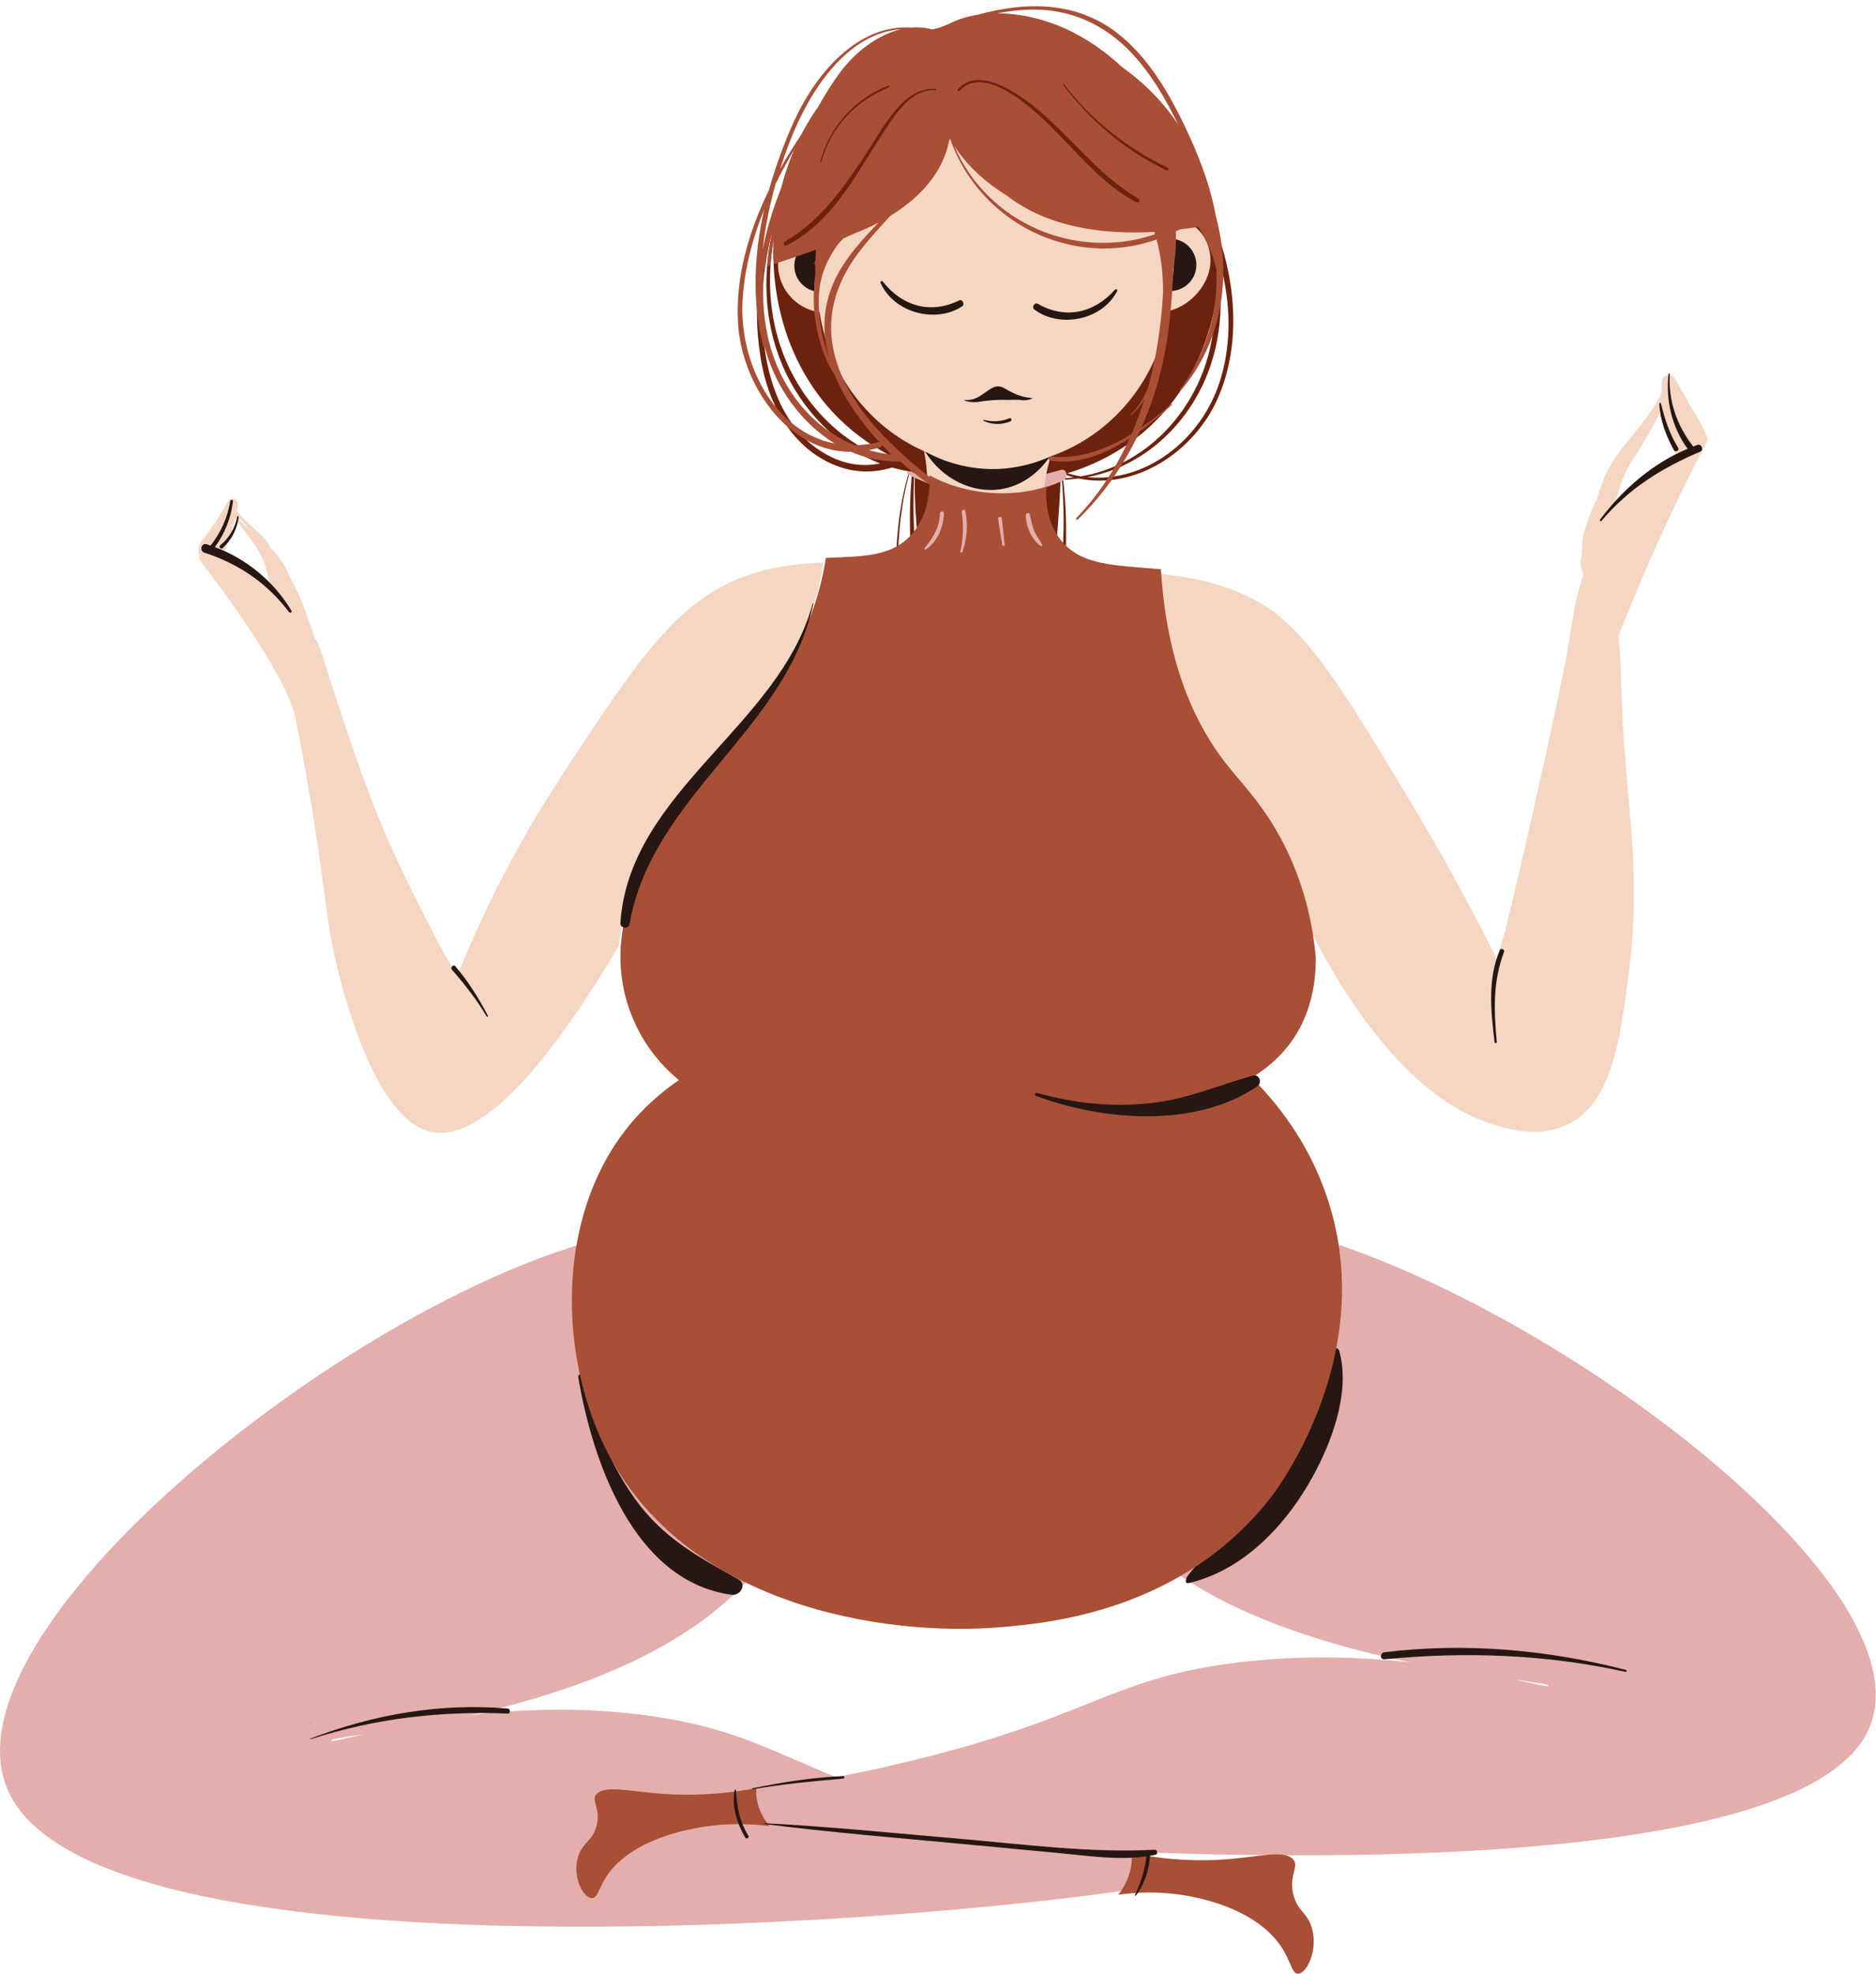 <?xml version="1.0" encoding="UTF-8" standalone="no"?><svg xmlns="http://www.w3.org/2000/svg" xmlns:xlink="http://www.w3.org/1999/xlink" fill="#000000" height="283.2" preserveAspectRatio="xMidYMid meet" version="1" viewBox="0.0 -0.9 269.2 283.2" width="269.2" zoomAndPan="magnify"><defs><clipPath id="a"><path d="M 0 66 L 269.16 66 L 269.16 276 L 0 276 Z M 0 66"/></clipPath><clipPath id="b"><path d="M 82 67 L 193 67 L 193 282.262 L 82 282.262 Z M 82 67"/></clipPath></defs><g><g id="change1_1"><path d="M 156.012 67.555 C 164.742 65.93 171.66 58.984 174.102 50.258 C 175.23 46.238 175.41 42.184 174.875 38.227 C 174.902 37.594 174.914 36.957 174.906 36.32 C 175.129 37.051 175.328 37.789 175.496 38.547 C 176.633 43.66 176.621 49.027 174.973 54.031 C 172.266 62.258 164.383 68.387 156.012 67.555 Z M 152.535 67.719 C 152.516 67.547 152.5 67.375 152.48 67.203 C 152.547 67.184 152.617 67.16 152.684 67.141 C 153.145 67.312 153.609 67.465 154.074 67.586 C 153.566 67.645 153.055 67.699 152.535 67.719 Z M 150.039 95.988 C 150.895 84.141 151.934 74.918 152.195 67.93 C 152.254 67.926 152.312 67.926 152.371 67.926 C 153.199 77.391 151.887 86.715 150.039 95.988 Z M 174.348 42.922 C 174.324 45.027 174.09 47.148 173.59 49.266 C 171.449 58.375 164.277 65.914 155.098 67.438 C 154.449 67.336 153.805 67.188 153.152 66.996 C 156.844 65.891 160.363 64.117 163.5 61.59 C 169.469 56.773 173.035 50.074 174.348 42.922 Z M 134.527 131.762 C 134.227 137.348 133.77 142.289 133.305 146.734 C 133.086 138.93 132.867 131.145 132.16 123.348 C 131.273 113.609 130.055 103.902 129.41 94.145 C 128.828 85.352 128.043 75.398 130.582 66.742 C 130.68 66.758 130.777 66.773 130.879 66.785 C 130.336 72.762 130.512 78.766 131.371 84.723 C 131.969 88.844 132.922 92.891 133.859 96.941 C 134.711 106.516 135.27 117.953 134.527 131.762 Z M 131.203 66.828 C 131.23 66.832 131.262 66.832 131.297 66.836 C 131.031 73.008 132.184 80.742 133.254 90.781 C 133.008 89.652 132.77 88.523 132.551 87.387 C 131.25 80.598 130.875 73.715 131.203 66.828 Z M 127.98 65.133 C 120.758 62.965 114.891 56.738 112.223 49.43 C 110.312 44.211 110.098 38.699 111.023 33.32 C 110.527 42.797 113.566 52.504 120.5 59.262 C 122.855 61.562 125.609 63.441 128.602 64.895 C 128.395 64.977 128.188 65.059 127.98 65.133 Z M 118.531 64.27 C 112.574 60.941 110.188 54.129 109.559 47.695 C 109.012 42.094 109.59 36.523 111.082 31.199 C 109.418 37.934 109.469 44.965 112.324 51.625 C 114.992 57.852 120.109 63.191 126.293 65.59 C 123.848 66.082 121.27 65.801 118.531 64.27 Z M 174.66 32.383 C 173.824 25.195 170.844 18.242 165.828 12.93 C 155.699 2.172 138.25 -0.91 125.828 6.59 C 118.516 11.008 113.797 18.598 111.914 26.965 C 108.801 34.887 107.727 43.664 109.41 51.855 C 110.664 57.945 114.203 63.824 120.297 66.023 C 122.945 66.984 125.57 66.918 128.027 66.172 C 128.828 66.402 129.641 66.598 130.473 66.727 C 127.871 75.086 128.477 84.621 128.91 93.172 C 129.426 103.258 130.691 113.289 131.562 123.348 C 132.383 132.816 132.469 142.273 132.762 151.762 C 131.414 163.953 130.531 172.152 134.117 180.09 C 137.57 187.719 144.387 193.441 148.258 190.09 C 154.07 185.07 148.461 163.719 148.879 123.43 C 148.961 115.32 149.273 108.012 149.68 101.43 C 151.945 90.348 153.871 79.227 152.559 67.922 C 153.309 67.906 154.047 67.84 154.773 67.746 C 162.887 69.445 171.289 63.965 174.695 56.367 C 178 48.988 177.465 40.172 174.66 32.383" fill="#6d220d"/></g><g clip-path="url(#a)" id="change2_2"><path d="M 267.898 247.711 C 259.199 264.711 203.828 266.688 158.227 264.59 C 169.25 266.422 175.219 266.398 175.188 267.188 C 175.027 271.23 16.609 288.719 1.281 256.262 C -11.73 228.688 78.168 164.75 105.629 176.66 C 119.078 182.5 121.211 208.16 108.887 223.891 C 99.398 236.012 81.531 242.02 67.5 245.148 C 61.031 245.91 55.711 247.078 52.18 247.91 C 49.168 248.348 47.398 248.598 47.469 248.82 C 47.539 249.039 49.238 248.59 52.18 247.91 C 55.82 247.359 61.281 246.539 67.5 245.148 C 75.02 244.262 84.09 243.93 93.668 245.32 C 105.18 247 110.379 250.148 119.969 254.059 C 123.277 253.43 126.91 252.66 130.828 251.699 C 156.34 245.48 159.227 240.07 176.52 237.75 C 186.02 236.469 195.008 236.781 202.461 237.598 C 208.539 238.848 213.879 239.59 217.469 240.078 C 220.43 240.719 222.137 241.141 222.211 240.938 C 222.277 240.738 220.5 240.5 217.469 240.078 C 213.988 239.328 208.777 238.281 202.461 237.598 C 188.578 234.75 170.859 229.27 161.469 218.211 C 149.277 203.867 151.379 180.48 164.688 175.16 C 191.848 164.301 280.77 222.59 267.898 247.711 Z M 152.25 66.512 C 148.609 67.512 145.129 68.488 141.359 68.512 C 137.629 68.52 134.027 67.688 130.398 66.711 C 130.199 66.648 130.039 67.02 130.25 67.129 C 136.93 70.688 145.738 71.16 152.598 68.031 C 153.379 67.68 153.078 66.281 152.25 66.512 Z M 52.18 247.91 C 55.82 247.359 61.281 246.539 67.5 245.148 C 61.031 245.91 55.711 247.078 52.18 247.91 Z M 202.461 237.598 C 208.539 238.848 213.879 239.59 217.469 240.078 C 213.988 239.328 208.777 238.281 202.461 237.598" fill="#e4aeac"/></g><g id="change3_1"><path d="M 105.922 225.645 C 100.117 222.434 95.191 219.754 91.184 214.223 C 87.383 208.973 85.031 202.742 83.492 196.484 C 83.406 196.145 82.914 196.293 82.973 196.629 C 84.953 208.438 90.797 225.957 104.973 227.891 C 106.242 228.066 107.254 226.383 105.922 225.645 Z M 186.918 213.383 C 183.117 219.305 177.566 224.594 170.562 226.219 C 170.445 226.242 170.348 226.227 170.266 226.184 C 170.07 226.07 170.219 225.625 170.258 225.488 C 170.562 224.457 179.633 215.527 182.5 211.594 C 188.172 203.809 184.805 194.691 189.832 192.93 C 190.246 192.785 191.922 191.984 192.184 192.93 C 194.008 199.461 190.418 207.93 186.918 213.383" fill="#261713"/></g><g id="change4_1"><path d="M 38.742 83.016 C 38.402 81.637 38.188 80.219 37.535 78.938 C 36.543 76.98 35 75.238 33.723 73.434 C 33.301 75.148 32.781 76.828 32.129 78.469 C 32.117 78.5 32.098 78.52 32.09 78.551 C 34.555 79.695 36.734 81.164 38.742 83.016 Z M 34.344 73.672 C 34.883 74.223 35.438 74.781 35.977 75.367 C 35.473 74.719 34.941 74.078 34.434 73.43 C 34.438 73.453 34.445 73.477 34.449 73.512 C 34.461 73.598 34.406 73.645 34.344 73.672 Z M 118.168 79.809 C 116.148 93.301 107.551 103.43 97.559 114.262 C 92.531 119.281 89.617 127.109 88.797 134.801 C 80.609 148.648 69.738 163.488 61.641 161.43 C 52.918 159.219 48.297 137.648 47.77 135.098 C 46.52 129 46.32 122.859 43.32 106.867 C 42.648 103.281 42.297 101.469 41.949 100.52 C 38.961 92.441 29.078 80.109 28.719 79.52 C 28.547 79.238 28.547 78.949 28.648 78.691 C 28.367 78.109 28.398 77.367 28.988 76.629 C 30.41 74.879 31.629 73 32.711 71.02 C 33.16 70.191 34.297 70.789 34.141 71.617 C 34.09 71.875 34.027 72.125 33.973 72.379 C 35.164 73.844 36.492 74.871 37.848 76.242 C 38.25 76.652 38.41 76.828 38.648 77.367 C 38.68 77.434 38.695 77.516 38.723 77.586 C 40.105 78.926 41.121 80.66 41.867 82.422 C 42.832 84.145 43.629 85.996 44.168 87.879 C 44.566 88.836 44.914 89.809 45.207 90.801 C 45.422 90.945 45.594 91.152 45.68 91.41 C 48.867 101.117 51.891 111.141 56.078 120.512 C 58.16 125.141 60.469 129.719 62.828 134.219 C 63.68 135.848 64.668 137.449 65.629 139.07 C 70.641 126.629 76.238 117.02 80.648 110.32 C 91.797 93.34 97.379 84.848 107.828 81.449 C 111.578 80.23 115.051 79.961 118.168 79.809 Z M 240.469 64.191 C 240.359 64.051 240.25 63.91 240.148 63.738 C 239.172 61.984 238.699 59.746 238.523 57.551 C 237.332 60.32 235.777 62.703 234.129 65.324 C 233.031 67.062 232.383 68.977 231.895 70.953 C 234.301 68.234 237.16 65.977 240.469 64.191 Z M 238.168 76.309 C 235.969 81.141 234.008 85.828 232.238 90.34 C 232.449 92.449 232.598 94.559 232.637 96.68 C 232.969 114.051 235.789 122.59 233.719 138.719 C 232.461 148.598 231.219 157.34 224.988 160.398 C 220.828 162.449 216.289 161.051 214.199 160.398 C 202.758 156.848 193.867 143.922 188.07 132.691 C 187.137 127.078 184.617 121.117 180.637 115.48 C 180.738 115.75 180.859 116.078 180.988 116.461 C 179.461 113.949 177.66 111.539 175.559 109.262 C 168.418 102.129 166.32 91.859 166.25 81.43 C 170.469 81.828 175.199 82.598 180.137 85.211 C 187.34 89.031 192.527 97.672 202.898 114.961 C 208.258 123.879 212.199 131.5 214.77 136.691 C 215.27 135.129 215.75 133.617 216.098 132.199 C 217.551 126.25 218.93 120.27 220.27 114.289 C 221.66 108.051 223.059 101.809 224.34 95.551 C 224.977 92.43 225.418 89.301 225.969 86.172 C 226.219 84.738 226.758 83.09 227.219 81.449 C 226.801 80.664 226.688 79.688 227.016 78.609 C 226.809 76.066 228.012 72.992 229.215 70.531 C 229.578 69.242 230.016 68.016 230.543 66.938 C 230.555 66.906 230.566 66.875 230.578 66.844 C 230.582 66.828 230.594 66.824 230.598 66.816 C 230.637 66.746 230.664 66.668 230.703 66.598 C 232.777 62.617 236.414 59.754 238.387 55.543 C 238.398 55.512 238.422 55.492 238.441 55.469 C 238.438 54.926 238.445 54.391 238.469 53.879 C 238.508 52.91 239.789 52.512 240.309 53.379 C 241.117 54.73 241.879 56.09 242.637 57.469 C 243.418 58.879 244.387 60.18 244.918 61.719 C 244.977 61.891 245.008 62.059 245.039 62.219 C 242.727 66.641 240.43 71.328 238.168 76.309 Z M 167.668 43.711 C 166.27 53.48 159.629 61.48 150.77 64.57 C 150.328 66.059 149.938 67.789 149.828 69.578 C 144.309 71.34 137.828 70.609 133.07 67.969 C 133.027 66.531 132.848 65.117 132.598 63.828 C 124.75 60.348 118.949 52.867 117.609 43.879 C 113.75 43.359 110.938 39.629 111.809 35.559 C 112.078 34.32 112.75 33.129 113.637 32.262 C 114.27 31.648 115.238 31.02 116.09 30.809 C 117.051 30.578 117.91 30.68 118.75 30.988 C 118.77 31 118.801 31 118.82 31 C 122.348 20.969 131.66 13.801 142.609 13.801 C 153.59 13.801 162.93 20.988 166.449 31.039 C 167.84 30.461 169.32 30.398 170.809 31.211 C 172.629 32.191 173.609 34.191 173.699 36.219 C 173.848 39.598 170.969 43 167.668 43.711" fill="#f5d6c3"/></g><g clip-path="url(#b)" id="change5_1"><path d="M 190.562 171.266 C 187.785 162.715 182.832 156.906 179.605 153.711 C 182.758 151.805 184.629 149.621 185.77 147.859 C 187.887 144.586 188.867 140.629 188.801 136.332 C 188.445 132.492 187.492 126.988 184.664 121.094 C 181.734 114.98 178.402 111.812 175.887 108.594 C 171.832 103.398 167.461 94.941 166.586 80.77 C 159.992 80.145 154.641 80.402 151.707 75.859 C 150.344 73.746 150.008 71.281 150.156 68.914 C 144.641 70.668 138.164 69.941 133.402 67.301 C 133.477 70.117 132.965 73.031 131.16 75.348 C 128.281 79.039 123.93 78.891 118.504 79.145 C 116.484 92.629 107.883 102.766 97.887 113.594 C 92.863 118.617 89.953 126.441 89.137 134.137 C 88.934 136.195 88.793 140.562 90.91 145.449 C 92.875 149.984 95.828 152.754 97.418 154.055 C 95.188 155.578 92.328 157.895 89.711 161.281 C 79.773 174.16 80.301 193.516 86.801 206.723 C 97.961 229.398 126.746 233.988 143.648 232.539 C 150.336 231.965 169.578 230.316 182.344 213.949 C 183.297 212.73 197.789 193.508 190.562 171.266 Z M 110.43 261.086 C 109.926 260.48 109.344 259.633 108.953 258.57 C 108.52 257.398 108.477 256.375 108.531 255.641 C 103.09 256.648 98.672 256.684 95.461 256.477 C 90.586 256.164 87.188 255.215 85.766 256.34 C 84.555 257.297 86.379 258.492 85.555 261.227 C 84.941 263.254 83.703 263.363 83.023 265.273 C 81.992 268.188 83.652 271.379 84.922 271.414 C 86.066 271.449 85.828 268.891 88.926 266.109 C 92.613 262.805 98.148 261.695 99.891 261.363 C 104.418 260.504 108.305 260.809 110.43 261.086 Z M 160.484 270.926 C 160.992 270.262 161.582 269.332 161.977 268.168 C 162.414 266.879 162.457 265.758 162.402 264.953 C 167.902 266.059 172.371 266.098 175.617 265.871 C 180.547 265.527 183.984 264.488 185.422 265.719 C 186.645 266.766 184.801 268.078 185.633 271.078 C 186.254 273.305 187.508 273.426 188.191 275.52 C 189.234 278.715 187.559 282.219 186.273 282.258 C 185.113 282.297 185.355 279.488 182.223 276.438 C 178.496 272.812 172.898 271.594 171.141 271.23 C 166.562 270.289 162.633 270.621 160.484 270.926" fill="#a84f36"/></g><g id="change3_2"><path d="M 121 253.91 C 116.629 254.086 112.254 254.789 107.973 255.656 C 107.879 255.68 107.922 255.816 108.012 255.801 C 112.324 255.039 116.641 254.645 121 254.27 C 121.227 254.25 121.23 253.902 121 253.91 Z M 144.852 59.109 C 143.676 59.594 142.418 59.656 141.191 59.34 C 141.113 59.32 141.055 59.438 141.137 59.473 C 142.387 60.055 143.691 60.062 144.973 59.562 C 145.254 59.453 145.129 58.996 144.852 59.109 Z M 148.117 56.223 C 148.004 56.203 147.887 56.188 147.77 56.172 C 147.773 56.172 147.773 56.172 147.773 56.172 C 147.074 56.105 146.457 55.926 145.84 55.68 C 145.457 55.512 145.078 55.34 144.711 55.141 C 144.156 54.844 143.793 54.508 143.141 54.531 C 142.715 54.551 142.332 54.758 141.98 54.984 C 140.762 55.781 140.047 56.594 138.434 56.477 C 138.379 56.473 138.359 56.559 138.414 56.574 C 139.023 56.758 139.59 56.828 140.145 56.781 C 140.16 56.785 140.172 56.797 140.191 56.793 C 141.73 56.516 143.266 56.414 144.805 56.477 C 145.039 56.469 145.27 56.461 145.504 56.453 C 145.688 56.461 145.875 56.465 146.059 56.469 C 146.086 56.469 146.105 56.461 146.121 56.445 C 146.797 56.57 147.473 56.57 148.125 56.277 C 148.152 56.266 148.141 56.227 148.117 56.223 Z M 31.582 77.348 C 31.32 77.562 31.703 77.957 31.957 77.723 C 33.25 76.527 34.035 74.988 34.25 73.246 C 34.266 73.133 34.074 73.105 34.051 73.219 C 33.727 74.859 32.875 76.285 31.582 77.348 Z M 44.5 246.227 C 44.461 246.227 44.461 246.289 44.5 246.289 C 44.539 246.289 44.539 246.227 44.5 246.227 Z M 72.898 244.223 C 63.371 243.379 53.645 245.023 44.508 248.543 C 44.465 248.559 44.48 248.645 44.527 248.629 C 53.926 245.594 63.238 244.551 72.898 244.938 C 73.258 244.953 73.25 244.25 72.898 244.223 Z M 160.312 40.848 C 160.414 40.648 160.137 40.5 160.004 40.652 C 156.977 44.062 152.848 44.926 148.918 42.691 C 148.449 42.426 148.004 43.188 148.426 43.504 C 152.051 46.238 158.184 45.047 160.312 40.848 Z M 214.785 148.594 C 214.367 144.141 214.199 139.914 215.832 135.664 C 215.969 135.312 215.367 135.055 215.219 135.406 C 213.434 139.598 213.945 144.184 214.457 148.594 C 214.48 148.797 214.805 148.805 214.785 148.594 Z M 105.602 255.926 C 105.594 255.824 105.43 255.785 105.41 255.902 C 104.98 258.219 105.762 260.742 106.941 262.723 C 107.113 263.016 107.57 262.746 107.391 262.461 C 106.086 260.363 105.766 258.344 105.602 255.926 Z M 171.664 37.406 C 171.82 35.523 170.523 33.801 168.664 33.426 C 168.613 34.742 168.531 36.105 168.414 37.512 C 168.32 38.652 168.211 39.766 168.082 40.844 C 169.969 40.766 171.512 39.281 171.664 37.406 Z M 69.836 144.93 C 69.902 145.043 70.07 144.941 70.012 144.824 C 68.695 142.305 67.203 139.902 65.348 137.738 C 65.055 137.398 64.562 137.891 64.855 138.227 C 66.695 140.324 68.414 142.52 69.836 144.93 Z M 165.691 264.477 C 156.375 264.949 147.078 263.711 137.797 262.906 C 128.438 262.098 119.07 261.16 109.688 260.66 C 109.613 260.656 109.617 260.77 109.688 260.781 C 119.191 261.992 128.754 262.766 138.289 263.66 C 142.895 264.098 147.496 264.527 152.098 264.965 C 156.133 265.344 160.43 266 164.496 265.418 C 164.285 267.391 163.723 269.133 162.875 270.953 C 162.832 271.047 162.949 271.113 163.008 271.035 C 164.238 269.398 164.879 267.359 165.027 265.328 C 165.281 265.281 165.535 265.254 165.789 265.199 C 166.191 265.113 166.105 264.457 165.691 264.477 Z M 233.32 238.676 C 222.008 235.766 210.355 234.723 198.684 236.133 C 198.004 236.215 197.98 237.223 198.684 237.152 C 210.293 236.02 221.844 236.434 233.242 238.949 C 233.43 238.992 233.512 238.723 233.32 238.676 Z M 179.762 153.414 C 174.828 154.809 170.43 156.754 165.258 157.344 C 159.68 157.977 154.168 157.41 148.773 155.891 C 148.5 155.812 148.398 156.215 148.656 156.312 C 158.195 159.898 171.539 161 180.41 154.957 C 181.172 154.438 180.723 153.145 179.762 153.414 Z M 116.613 85.688 C 111.84 103.336 90.305 112.559 89.02 131.527 C 88.969 132.266 90.195 132.445 90.324 131.703 C 93.574 113.164 112.852 103.863 116.703 85.715 C 116.719 85.652 116.629 85.629 116.613 85.688 Z M 243.578 62.922 C 243.371 62.992 243.176 63.086 242.969 63.164 C 240.621 60.102 239.391 56.656 239.602 52.762 C 239.605 52.648 239.441 52.652 239.43 52.762 C 239.012 56.574 239.902 60.375 242.164 63.484 C 237.129 65.594 232.844 69.324 229.59 73.66 C 229.496 73.785 229.711 73.953 229.812 73.828 C 233.699 69.195 238.48 66.23 243.988 63.891 C 244.539 63.656 244.145 62.723 243.578 62.922 Z M 113.992 36.965 C 113.855 38.84 115.156 40.543 117.008 40.906 C 117.047 39.824 117.105 38.707 117.188 37.562 C 117.285 36.156 117.414 34.797 117.562 33.488 C 115.672 33.574 114.129 35.078 113.992 36.965 Z M 138.066 43.047 C 138.504 42.758 138.102 41.969 137.621 42.207 C 133.574 44.195 129.496 43.078 126.672 39.488 C 126.543 39.328 126.258 39.461 126.348 39.664 C 128.238 43.988 134.293 45.555 138.066 43.047 Z M 240.805 63.328 C 239.559 61.336 238.898 59.246 238.34 56.98 C 238.305 56.855 238.102 56.879 238.109 57.012 C 238.207 59.359 239.07 61.645 240.211 63.676 C 240.43 64.062 241.039 63.707 240.805 63.328 Z M 150.625 64.637 C 149.012 65.355 146.367 66.289 143 66.387 C 138.121 66.52 134.445 64.812 132.75 63.887 C 135.215 67.848 139.59 69.969 143.75 69.262 C 147.902 68.555 150.172 65.312 150.625 64.637 Z M 41.824 86.723 C 41.957 86.945 41.637 87.113 41.488 86.918 C 38.289 82.734 34.316 80.02 29.328 78.383 C 28.566 78.133 28.883 76.945 29.66 77.176 C 29.848 77.23 30.031 77.309 30.215 77.371 C 31.699 75.496 32.656 73.336 33.047 70.957 C 33.086 70.738 33.461 70.793 33.434 71.008 C 33.133 73.445 32.262 75.641 30.836 77.59 C 35.383 79.262 39.352 82.57 41.824 86.723" fill="#261713"/></g><g id="change5_2"><path d="M 165.828 12.93 C 164.422 11.438 162.867 10.102 161.215 8.91 C 158.75 6.598 156 4.617 152.867 3.203 C 150.004 1.906 146.508 1.016 143.09 1.012 C 144.875 0.672 146.68 0.461 148.516 0.477 C 153.852 0.516 158.543 2.707 162.207 6.527 C 165.156 9.609 167.324 13.363 169.164 17.184 C 168.176 15.68 167.074 14.25 165.828 12.93 Z M 136.926 20.016 C 137.191 20.414 137.461 20.812 137.746 21.195 C 139.105 22.988 140.773 24.57 142.59 25.895 C 143.172 26.32 143.77 26.715 144.379 27.086 C 150.059 31.535 157.762 32.805 165.637 32.371 C 165.676 32.484 165.703 32.602 165.738 32.719 C 154.281 36.59 141.605 31.02 136.926 20.016 Z M 120.68 9.316 C 119.43 10.977 118.297 12.789 117.262 14.691 C 116.461 15.836 115.73 17.031 115.078 18.277 C 113.973 19.906 112.926 21.598 111.949 23.328 C 112.406 21.914 112.902 20.508 113.449 19.117 C 116.211 12.117 121.492 3.852 129.316 3.285 C 125.906 4.082 122.727 6.602 120.68 9.316 Z M 120.211 38.441 C 118.012 42.52 117.883 46.637 118.973 50.539 C 117.887 47.605 117.348 44.199 117.508 41.469 C 117.68 38.559 118.719 36.273 120.215 34.184 C 120.473 33.887 120.734 33.598 121.004 33.316 C 121.488 33.102 121.973 32.891 122.441 32.66 C 123.66 32.195 124.875 31.664 126.059 31.043 C 123.832 33.363 121.676 35.719 120.211 38.441 Z M 119.809 52.973 C 121.246 56.449 123.574 59.699 126.176 62.523 C 126.141 62.523 126.109 62.52 126.07 62.527 C 124.875 62.812 123.723 62.957 122.617 62.973 C 116.293 60.375 111.785 54.539 110.203 47.496 C 109.453 44.145 109.34 40.777 109.68 37.445 C 109.715 37.434 109.75 37.422 109.785 37.41 C 110.074 35.312 110.512 33.238 111.082 31.199 C 110.586 33.215 110.242 35.262 110.082 37.312 C 110.246 37.258 110.406 37.203 110.57 37.148 C 110.656 35.867 110.805 34.59 111.023 33.32 C 110.961 34.547 110.957 35.777 111.012 37.004 C 113.078 36.32 115.117 35.648 117.098 34.922 C 117.055 35.434 117.027 35.945 117.012 36.461 C 116.973 36.562 116.934 36.66 116.895 36.762 C 116.848 36.906 116.898 37.031 116.992 37.113 C 116.988 37.602 116.984 38.094 116.996 38.586 C 116.859 39.168 116.805 39.754 116.863 40.336 C 116.84 40.574 116.797 40.805 116.785 41.051 C 116.613 44.805 117.613 49.652 119.809 52.973 Z M 126.559 62.934 C 127.004 63.402 127.453 63.859 127.906 64.305 C 126.793 64.184 125.719 63.973 124.684 63.68 C 125.211 63.578 125.742 63.453 126.281 63.289 C 126.473 63.23 126.555 63.082 126.559 62.934 Z M 106.555 42.227 C 106.805 37.809 107.941 33.402 109.652 29.156 C 108.211 35.586 107.895 42.238 109.465 48.613 C 109.496 48.75 109.609 48.789 109.711 48.77 C 109.762 48.953 109.801 49.141 109.852 49.328 C 111.383 54.738 114.98 59.809 119.793 62.734 C 111.133 61.082 106.051 51.246 106.555 42.227 Z M 111.309 25.453 C 112.141 23.758 113.055 22.09 114.031 20.473 C 113.285 22.191 112.68 23.98 112.203 25.809 C 111.012 28.762 110.047 31.797 109.449 34.883 C 109.793 31.703 110.43 28.555 111.309 25.453 Z M 174.465 30.09 C 173.645 25.523 171.93 21.184 169.914 16.996 C 167.812 12.629 165.277 8.305 161.684 4.988 C 155.441 -0.777 147.703 -0.82 140.23 1.23 C 138.754 1.469 137.332 1.906 136.027 2.598 C 135.5 2.793 134.977 2.996 134.457 3.203 C 134.238 3.25 134.02 3.285 133.809 3.34 C 132.789 3.047 131.758 2.973 130.738 3.059 C 122.941 2.539 116.871 9.934 113.859 16.68 C 112.473 19.777 111.266 23.035 110.34 26.383 C 107.367 32.461 105.512 38.988 105.91 45.508 C 106.449 54.305 112.996 63.926 122.133 63.93 C 124.301 64.855 126.652 65.363 129.141 65.297 C 129.156 65.297 129.164 65.289 129.18 65.289 C 133.254 68.949 138.113 71.855 143.164 73.793 C 143.27 73.832 143.34 73.66 143.242 73.613 C 136.973 70.617 131.734 66.668 126.871 61.727 C 126.867 61.723 126.863 61.723 126.859 61.719 C 123.527 58.203 120.652 54.188 119.617 49.375 C 118.438 43.898 120.266 39.043 123.633 34.785 C 124.902 33.176 126.32 31.641 127.73 30.09 C 131.902 27.539 135.336 23.922 136.219 19.18 C 136.242 19.125 136.277 19.074 136.305 19.02 C 136.332 19.07 136.359 19.117 136.391 19.168 C 140.66 31.105 153.871 37.684 165.961 33.469 C 166.629 35.926 166.918 38.461 166.898 41.047 C 166.684 44.863 166.191 48.656 165.324 52.391 C 165.133 53.223 164.91 54.047 164.68 54.871 C 164.082 56.289 163.305 57.562 162.266 58.543 C 162.199 58.605 162.297 58.703 162.363 58.645 C 163.094 58.008 163.695 57.25 164.207 56.418 C 163.68 58.098 163.07 59.754 162.367 61.367 C 158.84 63.551 154.895 65.023 150.773 64.59 C 150.445 64.555 150.367 65.113 150.695 65.164 C 154.773 65.793 158.633 64.238 162.082 61.988 C 160.18 66.184 157.68 70.098 154.453 73.41 C 154.316 73.551 154.527 73.762 154.668 73.625 C 158.441 69.945 161.383 65.668 163.551 60.977 C 165.203 59.773 166.75 58.453 168.168 57.188 C 168.242 57.121 168.133 57.012 168.055 57.078 C 166.734 58.238 165.305 59.391 163.789 60.434 C 164.84 58.082 165.715 55.641 166.383 53.105 C 167.484 48.898 168.02 44.527 168.234 40.191 C 168.273 39.387 168.309 38.562 168.344 37.734 C 168.691 35.945 168.801 34.125 168.719 32.305 C 168.906 32.211 169.098 32.117 169.285 32.02 C 170.168 31.914 171.047 31.801 171.922 31.66 C 171.965 31.691 172.008 31.715 172.047 31.742 C 173.223 33.586 174.008 35.566 174.555 37.812 C 174.766 43.816 173.188 49.766 169.258 55.066 C 169.199 55.148 169.332 55.25 169.398 55.176 C 175.379 48.234 176.828 38.695 174.465 30.09" fill="#a84f36"/></g><g id="change1_2"><path d="M 127.469 11.391 C 122.641 13.246 119.074 17.273 117.703 22.246 C 117.676 22.344 117.824 22.387 117.852 22.289 C 119.262 17.363 122.797 13.543 127.535 11.645 C 127.691 11.582 127.629 11.328 127.469 11.391 Z M 134.25 11.871 C 129.738 11.477 126.816 17.266 124.75 20.414 C 121.371 25.562 118.066 30.621 112.602 33.766 C 112.254 33.965 112.559 34.473 112.914 34.297 C 116.891 32.297 119.805 28.836 122.25 25.195 C 123.75 22.957 125.105 20.625 126.59 18.375 C 128.32 15.746 130.621 11.789 134.25 12.051 C 134.363 12.059 134.363 11.883 134.25 11.871 Z M 167.566 23.16 C 161.711 20.371 156.598 16.316 152.66 11.152 C 152.602 11.07 152.465 11.148 152.523 11.23 C 156.484 16.477 161.434 20.645 167.352 23.523 C 167.598 23.645 167.812 23.277 167.566 23.16 Z M 163.051 28.117 C 158.852 25.914 155.707 22.301 152.461 18.941 C 149.82 16.203 141.68 7.707 137.672 12.156 C 137.527 12.316 137.301 12.082 137.438 11.926 C 140.59 8.324 146.633 12.871 149.23 15.082 C 154.055 19.195 157.789 24.363 163.355 27.594 C 163.695 27.789 163.395 28.301 163.051 28.117" fill="#6d220d"/></g><g id="change2_1"><path d="M 149.562 77.246 C 149.156 76.523 148.656 75.898 148.348 75.113 C 148.07 74.406 147.941 73.672 147.793 72.93 C 147.723 72.59 147.191 72.672 147.195 73.012 C 147.207 74.574 148.039 76.539 149.359 77.449 C 149.488 77.535 149.633 77.367 149.562 77.246 Z M 143.762 73.512 C 143.719 73.125 143.172 73.191 143.23 73.582 C 143.422 74.824 143.613 76.066 143.824 77.305 C 143.859 77.496 144.184 77.453 144.164 77.262 C 144.043 76.008 143.902 74.762 143.762 73.512 Z M 138.535 72.434 C 138.469 72.078 137.949 72.234 138.004 72.578 C 138.301 74.492 138.23 76.316 137.812 78.207 C 137.77 78.395 138.035 78.465 138.098 78.285 C 138.77 76.398 138.91 74.398 138.535 72.434 Z M 135.453 72.758 C 135.387 74.684 134.539 76.844 132.855 77.922 C 132.715 78.012 132.598 77.82 132.691 77.707 C 133.941 76.191 134.805 74.785 134.879 72.758 C 134.891 72.387 135.469 72.387 135.453 72.758" fill="#e4aeac"/></g></g></svg>